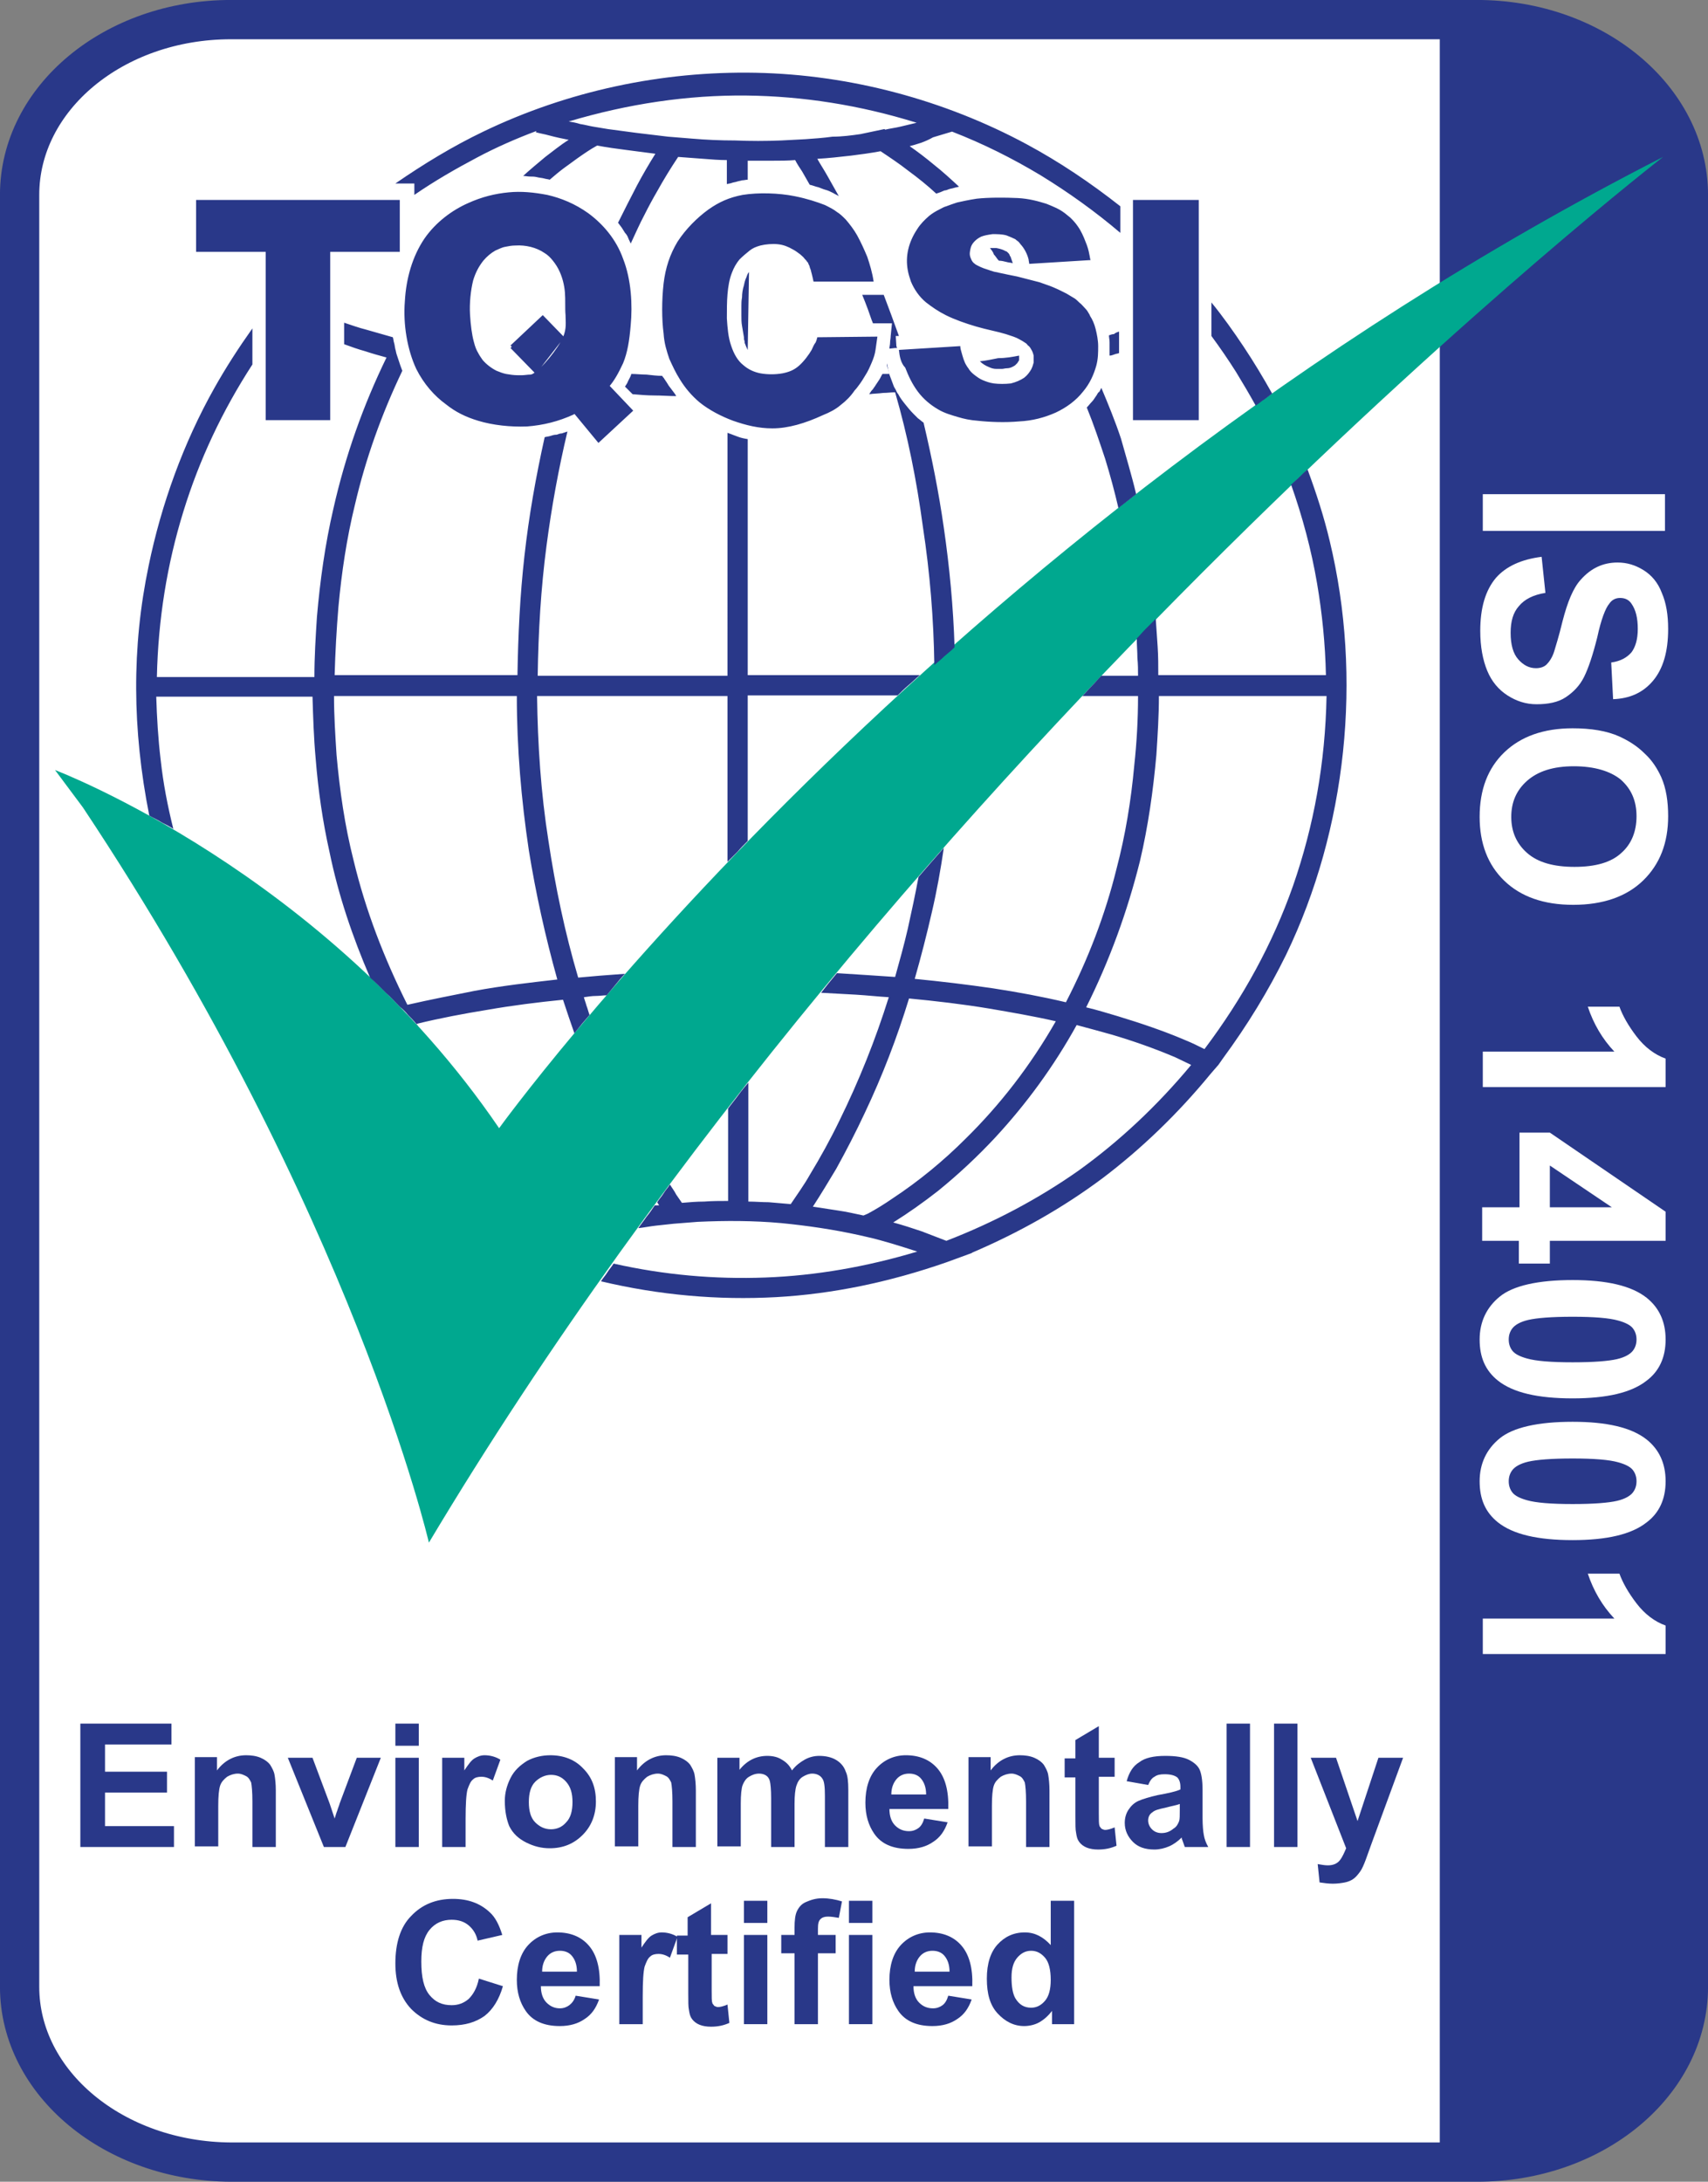 <?xml version="1.0" encoding="UTF-8"?>
<svg xmlns="http://www.w3.org/2000/svg" xmlns:xlink="http://www.w3.org/1999/xlink" version="1.1" id="Layer_1" x="0px" y="0px" viewBox="0 0 270 344.8" style="enable-background:new 0 0 270 344.8;" xml:space="preserve">
<rect x="0" y="0" width="270" height="344.8" fill="#808080" stroke="none"/>
<style type="text/css">
	.st0{fill:#FFFFFF;stroke:#231F20;}
	.st1{fill:#293889;}
	.st2{fill:none;stroke:#293889;stroke-width:6.21;stroke-miterlimit:3.86;}
	.st3{fill:#00A88F;}
	.st4{enable-background:new    ;}
	.st5{fill:#FFFFFF;}
</style>
<path class="st0" d="M34.6,1.8h200.7c18,0,32.7,14.6,32.7,32.7v274.7c0,18-14.6,32.7-32.7,32.7H34.6c-18,0-32.7-14.6-32.7-32.7V34.5  C1.9,16.4,16.5,1.8,34.6,1.8z"></path>
<g>
	<path class="st1" d="M239.9,341.6c0.6-1.2,2.1-1.8,3.8-2c0.3,0,0.6,0,0.9-0.1c0.1,0,0.1,0,0.2,0c0.4,0,0.8-0.1,1.3-0.2   c0.3,0,0.5-0.1,0.8-0.2c0.1,0,0.1,0,0.2,0c0,0,1.1-0.5,0.6-0.2c0.7-0.4,1.4-0.7,2.2-0.8c0.2-0.7,0.8-1.4,1.9-1.9   c2.1-1,4.4-1.8,6.6-2.5c0.4-0.5,0.9-1,1.6-1.4c-0.7,0.4,0-0.1,0.2-0.2c0,0,0,0,0.1-0.1c0.3-0.3,0.5-0.7,0.8-1   c0.1-0.1,0.2-0.3,0.3-0.4c0,0,0.1-0.1,0.1-0.2c0.2-0.4,0.4-0.8,0.5-1.1c0.4-0.9,1.2-1.6,2.3-2c0.2-0.8,0.8-1.5,1.7-1.9V18.8   c-0.7-0.4-1.2-0.9-1.5-1.6c-0.2-0.6-0.5-1.2-0.9-1.8c-0.1-0.1-0.2-0.1-0.2-0.2c-0.4-0.3-0.6-0.6-0.8-0.9c-0.7-0.3-1.2-0.8-1.5-1.4   c-4-2.4-7.6-5.2-11.9-7.3c-4.4-2.1-9-3.2-13.9-4c-0.3,0.1-0.6,0.1-1,0.1c-0.9,0-1.7-0.2-2.3-0.5c-0.9-0.1-1.9-0.1-2.8-0.1   c-0.4,0.1-0.9,0.2-1.5,0.2h-0.1v340.3L239.9,341.6L239.9,341.6z"></path>
	<path class="st2" d="M233.5,3.1c18.4,0,33.4,12.4,33.4,27.7V314c0,15.3-14.9,27.7-33.4,27.7h-197C18,341.6,3.1,329.2,3.1,314V30.8   C3.1,15.5,18,3.1,36.5,3.1H233.5L233.5,3.1z"></path>
	<path class="st3" d="M8.7,121.7c0,0,42.6,16.1,70.2,56.6c0,0,68-94.3,184-153.5c0,0-119.5,92.5-195.1,219c0,0-12-52-54.7-116.2   L8.7,121.7"></path>
	<path class="st1" d="M179.1,31.6h10.4v34.8h-10.4V31.6L179.1,31.6z M129.2,53.3l9.5-0.1c-0.1,0.7-0.2,1.4-0.3,2.1   c-0.1,0.7-0.3,1.3-0.6,2s-0.6,1.4-1,2c-0.3,0.5-0.6,1-0.9,1.4c-0.3,0.4-0.5,0.7-0.8,1c-0.6,0.9-1.4,1.7-2.2,2.3   c-0.8,0.7-1.8,1.2-2.8,1.6c-2.8,1.3-5.5,2.1-8,2.1c-2.2,0-4.2-0.5-6.2-1.2c-1.9-0.7-3.8-1.7-5.3-2.9c-1.3-1.1-2.3-2.3-3.1-3.6   c-0.7-1.1-1.2-2.2-1.7-3.3c-0.4-1.2-0.8-2.4-0.9-4c-0.3-2.2-0.3-5.3,0-7.9c0.3-2.5,1-4.6,2.2-6.6c1.3-2,3.1-3.8,4.9-5.1   c1.7-1.2,3.3-1.9,5.4-2.3c2.5-0.4,5.7-0.3,8.2,0.2c2,0.4,3.5,0.9,4.8,1.4c0.8,0.4,1.4,0.7,1.9,1.1c0.5,0.3,0.9,0.7,1.4,1.2   c0.6,0.7,1.3,1.6,1.8,2.5c0.6,1.1,1.1,2.2,1.6,3.4c0.4,1.2,0.8,2.5,1,3.9h-9.5c-0.1-0.5-0.2-0.9-0.3-1.3c-0.1-0.3-0.1-0.5-0.2-0.7   c-0.1-0.2-0.1-0.4-0.2-0.6c-0.1-0.1-0.1-0.3-0.2-0.4c0-0.1-0.1-0.1-0.1-0.1c-0.1-0.2-0.2-0.3-0.4-0.5c-0.2-0.3-0.5-0.5-0.7-0.7   c-0.4-0.3-0.8-0.6-1.2-0.8c-0.7-0.4-1.4-0.7-2.3-0.8s-2,0-2.8,0.2c-0.7,0.2-1.2,0.4-1.7,0.8c-0.5,0.4-1.1,0.9-1.6,1.4   c-0.5,0.6-0.9,1.3-1.2,2.1c-0.4,1-0.6,2.2-0.7,3.4s-0.1,2.5-0.1,3.8c0.1,1.5,0.2,3,0.7,4.4c0.4,1.2,1,2.3,1.9,3   c0.8,0.7,1.7,1.1,2.7,1.3c1.1,0.2,2.4,0.2,3.5,0c1-0.2,1.8-0.5,2.6-1.2c0.8-0.7,1.6-1.8,2-2.5c0.2-0.4,0.3-0.7,0.5-1   C129,54.1,129.1,53.7,129.2,53.3 M31,31.6h32.2v8.2h-11v26.6H42V39.8H31V31.6 M89.2,53.3l-4.5,5.8l-4-4.1l0.2-0.2l-0.2-0.2l5.1-4.8   L89.2,53.3 M90.8,65.4l5.5-4.5l3.8,4L94.6,70L90.8,65.4 M141.5,62c-0.6,0-1.3,0.1-1.9,0.1c-0.7,0.1-1.5,0.1-2.2,0.2   c0.1-0.1,0.1-0.2,0.2-0.3c0.1-0.2,0.3-0.4,0.4-0.5c0.1-0.2,0.3-0.4,0.4-0.6c0.2-0.3,0.4-0.6,0.6-0.9c0.2-0.3,0.3-0.6,0.5-0.9   c0.2,0,0.3,0,0.5,0s0.4,0,0.6,0c-0.1-0.2-0.1-0.5-0.2-0.7c-0.1-0.3-0.2-0.5-0.2-0.8v-0.1v-0.1c0,0.1,0.1,0.3,0.1,0.5   c0,0.1,0.1,0.3,0.1,0.5c0,0.1,0.1,0.3,0.1,0.4c0,0.1,0.1,0.3,0.1,0.4c0.1,0.3,0.2,0.5,0.3,0.8s0.2,0.5,0.3,0.8s0.2,0.5,0.4,0.8   c0.1,0.2,0.2,0.5,0.4,0.7c0.3,0.6,0.7,1.1,1.1,1.6c0.4,0.5,0.8,1,1.3,1.5c0.2,0.2,0.5,0.5,0.7,0.7c0.3,0.2,0.6,0.5,0.9,0.7   c1.3,5.5,2.4,11,3.2,16.6c0.9,6.2,1.5,12.5,1.7,18.9c-0.5,0.5-1,0.9-1.6,1.4c-0.5,0.5-1,0.9-1.6,1.4c-0.1-7.3-0.7-14.6-1.8-21.8   C144.9,75.9,143.5,68.9,141.5,62 M191.5,49.8v-2c1.8,2.2,3.5,4.6,5.1,7s3.1,4.9,4.5,7.4c-0.4,0.3-0.8,0.6-1.2,0.9   c-0.5,0.3-0.9,0.7-1.4,1c-1-1.8-2-3.5-3.1-5.3c-1.2-1.9-2.5-3.8-3.9-5.7L191.5,49.8 M61.1,56.5c-1.1-0.3-2.2-0.6-3.4-1   c-1.1-0.3-2.2-0.7-3.3-1.1V51c1.2,0.4,2.3,0.8,3.5,1.1c1.4,0.4,2.8,0.8,4.2,1.2c0.1,0.3,0.1,0.6,0.2,0.9c0.1,0.3,0.1,0.6,0.2,1   c0.1,0.3,0.1,0.5,0.2,0.8c0.1,0.3,0.2,0.6,0.3,0.9c0.1,0.3,0.2,0.6,0.3,0.9s0.2,0.5,0.3,0.8c-3.3,6.9-5.8,13.9-7.5,21.2   c-1.3,5.3-2.1,10.7-2.6,16.1c-0.3,3.6-0.5,7.2-0.6,10.8h28.9c0.1-6.3,0.4-12.6,1.1-18.8c0.7-6.3,1.8-12.5,3.2-18.8   c0.3-0.1,0.6-0.1,0.9-0.2s0.6-0.2,1-0.2c0.3-0.1,0.5-0.2,0.8-0.2c0.3-0.1,0.6-0.2,0.9-0.3c-1.4,5.9-2.5,11.9-3.3,18   c-0.9,6.8-1.3,13.7-1.4,20.6h30V68.4c0.5,0.2,1.1,0.4,1.6,0.6s1,0.3,1.6,0.4v37.3h27.2c-0.6,0.5-1.2,1.1-1.8,1.6s-1.2,1.1-1.7,1.6   h-23.7v23c-0.5,0.5-1.1,1.1-1.6,1.7c-0.5,0.5-1.1,1.1-1.6,1.6V110H84.9c0.1,7.7,0.6,15.3,1.8,22.9c1.1,7.3,2.6,14.5,4.7,21.6   c1.1-0.1,2.3-0.2,3.4-0.3c1.4-0.1,2.7-0.2,4-0.3c-0.5,0.5-1,1.1-1.4,1.6c-0.5,0.6-1,1.2-1.5,1.8c-0.6,0-1.1,0.1-1.7,0.1   s-1.2,0.1-1.9,0.2c0.1,0.4,0.3,0.9,0.4,1.3c0.2,0.5,0.3,1,0.5,1.5c-0.4,0.5-0.8,0.9-1.2,1.4c-0.4,0.5-0.8,1-1.2,1.5   c-0.3-0.9-0.6-1.7-0.9-2.6c-0.3-0.9-0.6-1.8-0.9-2.7c-4,0.4-8,0.9-12,1.6c-3.7,0.6-7.4,1.3-11.1,2.2c0,0.1,0.1,0.1,0.1,0.2   c0,0.1,0.1,0.1,0.1,0.2c-0.1-0.1-0.1-0.1-0.1-0.2c-0.1-0.1-0.1-0.1-0.2-0.2c-0.4-0.5-0.8-0.9-1.3-1.4c-0.4-0.5-0.8-0.9-1.3-1.3   c-0.7-0.7-1.4-1.5-2.2-2.2c-0.8-0.8-1.6-1.6-2.5-2.4c-2.8-6.5-5-13-6.4-19.8c-1.1-4.9-1.8-9.8-2.2-14.8c-0.3-3.3-0.4-6.5-0.5-9.8   H24.7c0.1,3.3,0.3,6.7,0.7,10c0.4,3.7,1.1,7.3,2,10.9c-0.6-0.4-1.2-0.7-1.8-1c-0.6-0.4-1.3-0.7-2-1.1c-2.7-13.6-2.8-26.6-0.1-39.5   c2-9.7,5.5-19.4,10.4-28.1c1.8-3.2,3.8-6.3,6-9.4v5.7C35.1,65,31.5,72.7,29,80.8c-2.6,8.4-4,17.1-4.2,26.2h24.9   c0-3.2,0.2-6.4,0.4-9.5c0.5-5.8,1.3-11.5,2.6-17.1C54.6,72,57.4,64.1,61.1,56.5 M143.8,23.1c1.3,0.9,2.6,1.9,3.8,2.9   c1.4,1.1,2.7,2.3,4,3.5c-0.3,0.1-0.5,0.1-0.8,0.2s-0.5,0.1-0.8,0.2c-0.2,0.1-0.5,0.2-0.7,0.2c-0.2,0.1-0.5,0.2-0.7,0.3   c-0.1,0-0.2,0.1-0.3,0.1s-0.2,0.1-0.3,0.1c-1.4-1.3-2.9-2.5-4.4-3.6c-1.4-1.1-2.9-2.1-4.4-3.1c-1.6,0.3-3.1,0.5-4.7,0.7   c-1.8,0.2-3.5,0.4-5.3,0.5c0.5,0.9,1.1,1.8,1.6,2.7c0.6,1.1,1.2,2.1,1.8,3.2c-0.3-0.2-0.6-0.3-0.9-0.5c-0.4-0.2-0.8-0.4-1.2-0.5   s-0.8-0.3-1.1-0.4c-0.5-0.1-0.9-0.3-1.4-0.4c-0.4-0.7-0.8-1.4-1.2-2.1c-0.4-0.6-0.8-1.2-1.1-1.8c-1.2,0.1-2.4,0.1-3.6,0.1   c-1.3,0-2.6,0-3.9,0v3c-0.3,0-0.6,0.1-0.9,0.1c-0.3,0.1-0.5,0.1-0.8,0.2s-0.5,0.1-0.8,0.2c-0.2,0.1-0.5,0.1-0.8,0.2v-3.8   c-1.2,0-2.5-0.1-3.7-0.2c-1.3-0.1-2.7-0.2-4-0.3c-1.2,1.8-2.3,3.6-3.3,5.4c-0.7,1.2-1.4,2.5-2,3.7c-0.8,1.5-1.5,3.1-2.2,4.6   c-0.1-0.3-0.3-0.6-0.4-0.9S99,37,98.8,36.8c-0.2-0.3-0.3-0.5-0.5-0.8s-0.4-0.5-0.6-0.8c1-2,2-4,3-5.9c0.9-1.7,1.9-3.4,2.9-5   c-1.5-0.2-3.1-0.4-4.6-0.6s-3.1-0.4-4.6-0.7c-1.1,0.6-2.1,1.3-3.1,2c-0.7,0.5-1.5,1.1-2.2,1.6c-0.8,0.6-1.5,1.2-2.2,1.8   c-0.3-0.1-0.6-0.1-0.9-0.2c-0.4-0.1-0.7-0.1-1.1-0.2s-0.7-0.1-1.1-0.1s-0.8-0.1-1.1-0.1c1.1-1,2.3-2,3.5-3c1.2-0.9,2.4-1.9,3.7-2.7   c-1-0.2-2-0.4-3.1-0.7c-0.7-0.2-1.4-0.3-2.1-0.5l0.1-0.2c-3.2,1.2-6.4,2.6-9.4,4.2c-3.4,1.8-6.7,3.7-9.9,5.9V29h-3   c4.5-3.1,9.1-5.9,13.9-8.2c13.3-6.4,28.2-9.6,43.1-9.3s29.8,4.3,42.8,11.3c5.2,2.8,10.1,6.1,14.8,9.8v4.2c-4-3.4-8.2-6.4-12.6-9.1   c-4.5-2.7-9.1-5-14-6.9c-1,0.3-2,0.6-3,0.9C146.1,22.5,144.9,22.8,143.8,23.1 M136,21.2l3.8-0.8l0,0c0,0,0.1,0,0.1,0.1   c0.8-0.2,1.7-0.3,2.5-0.5s1.7-0.4,2.5-0.6c-9-2.8-18-4.2-26.9-4.3c-9.3-0.1-18.7,1.3-28.1,4.1c0.6,0.1,1.2,0.2,1.8,0.4   c0.7,0.1,1.4,0.3,2,0.4l2.4,0.4c1.5,0.2,3,0.4,4.5,0.6c1.7,0.2,3.3,0.4,5,0.6l3.7,0.3c2.3,0.2,4.6,0.3,6.9,0.3   c2.4,0.1,4.9,0.1,7.3,0l3.8-0.2c1.4-0.1,2.9-0.2,4.3-0.4C133.1,21.6,134.6,21.4,136,21.2 M141.8,55h-0.3l-0.9,0.1   c0-0.3,0.1-0.6,0.1-0.9c0-0.4,0.1-0.7,0.1-1.1l0.2-2h-3c-0.3-0.7-0.5-1.4-0.8-2.2s-0.6-1.6-0.9-2.3h3.4c0.4,1.1,0.8,2.1,1.2,3.2   c0.4,1.1,0.8,2.2,1.2,3.3h-0.5l0.1,1.6L141.8,55 M118.2,55.3c-0.1-0.1-0.1-0.3-0.2-0.4c-0.1-0.2-0.1-0.3-0.2-0.5s-0.1-0.3-0.1-0.5   c-0.1-0.2-0.1-0.4-0.1-0.6c-0.1-0.6-0.2-1.2-0.3-1.8c-0.1-0.5-0.1-1.1-0.1-1.6c0-0.4,0-0.8,0-1.1c0-0.1,0-0.3,0-0.5   c0-0.3,0-0.8,0.1-1.3c0-0.6,0.1-1.3,0.3-1.9c0.1-0.5,0.2-0.9,0.4-1.3c0.1-0.3,0.2-0.6,0.4-0.8L118.2,55.3 M179.6,78.1   c-0.5,0.4-0.9,0.7-1.4,1.1s-0.9,0.7-1.4,1.1c-0.6-2.6-1.3-5.2-2.1-7.8c-0.9-2.7-1.8-5.4-2.9-8.1c0.3-0.3,0.5-0.6,0.8-0.9   c0.3-0.3,0.5-0.7,0.8-1.1c0.1-0.2,0.2-0.4,0.4-0.5c0.1-0.2,0.2-0.4,0.3-0.6c1.1,2.6,2.2,5.3,3.1,8C178,72.2,178.9,75.1,179.6,78.1    M156.5,39.2h0.1h0.1h0.1h0.1c0.2,0,0.4,0,0.6,0c0.5,0.1,0.9,0.2,1.3,0.4c0.1,0.1,0.3,0.1,0.4,0.2c0.1,0.1,0.2,0.2,0.3,0.3   c0,0.1,0.1,0.1,0.1,0.2c0,0.1,0.1,0.2,0.1,0.2c0.1,0.1,0.1,0.3,0.2,0.5c0,0.1,0.1,0.2,0.1,0.3s0.1,0.2,0.1,0.3   c-0.3-0.1-0.7-0.1-1-0.2c-0.4-0.1-0.8-0.2-1.2-0.2c-0.3-0.3-0.5-0.7-0.8-1C157,39.8,156.7,39.5,156.5,39.2 M171.7,159.2   c1.7,0.4,3.3,0.9,5,1.4c3.6,1.1,7.2,2.3,10.7,3.8c1,0.4,2,0.9,3,1.4c6.1-8.1,10.8-16.7,14-25.8c3.3-9.5,5.1-19.4,5.3-30h-26.5   c0,3.1-0.2,6.2-0.4,9.3c-0.5,5.6-1.3,11.3-2.6,16.8C178.2,144.1,175.4,151.8,171.7,159.2 M188.3,168.3c-0.8-0.4-1.7-0.8-2.5-1.2   c-3.3-1.4-6.7-2.6-10.1-3.6c-1.8-0.5-3.6-1-5.5-1.5c-3.6,6.5-7.9,12.4-12.9,17.8c-2.8,3-5.8,5.8-9,8.4c-2.3,1.8-4.7,3.5-7.1,5   c1.5,0.4,3,0.9,4.5,1.4c1.3,0.5,2.6,1,3.9,1.5c7.5-2.9,14.5-6.6,20.9-11.1C176.9,180.4,182.9,174.8,188.3,168.3 M166.9,161.4   c-3.5-0.8-7-1.4-10.5-2c-4.2-0.7-8.5-1.2-12.7-1.6c-1.9,6.2-4.2,12.2-7,18.1c-1.4,3-2.9,5.9-4.5,8.8c-1.2,2-2.4,4-3.7,6   c1.3,0.2,2.6,0.4,3.9,0.6c1.4,0.2,2.7,0.5,4.1,0.8l0.7-0.3c1.3-0.7,2.6-1.5,3.9-2.4c4.1-2.7,8-5.9,11.5-9.4   C158.1,174.6,162.9,168.4,166.9,161.4 M144.6,154.7c4.1,0.4,8.3,0.9,12.4,1.5c3.9,0.6,7.7,1.3,11.5,2.2c3.5-6.8,6.2-13.8,8-21.1   c1.4-5.3,2.3-10.8,2.8-16.3c0.4-3.7,0.6-7.3,0.6-11h-8.8c0.5-0.5,1-1.1,1.5-1.6s1-1.1,1.5-1.6h5.8c0-0.9,0-1.8-0.1-2.8   c0-1-0.1-2-0.1-3.1c0.5-0.5,0.9-1,1.4-1.5s1.1-1.1,1.6-1.6c0.1,1.5,0.2,2.9,0.3,4.4s0.1,3,0.1,4.5h26.5c-0.1-4.9-0.6-9.8-1.4-14.5   c-0.9-5.3-2.3-10.5-4.1-15.6c0.4-0.4,0.9-0.8,1.3-1.2c0.4-0.4,0.8-0.8,1.3-1.2c1.4,3.8,2.6,7.5,3.5,11.3   c5.2,21.6,2.7,45.5-6.9,65.4c-2.8,5.7-6.1,11.1-10,16.4l-0.7,1l-0.7,0.8l-0.6,0.7c-5.1,6.2-10.8,11.7-17,16.4   c-6.3,4.7-13.2,8.6-20.7,11.8h0.1l-4.1,1.5c-8.9,3.1-17.9,5-26.9,5.5c-9.2,0.5-18.4-0.3-27.7-2.5c0.3-0.5,0.7-0.9,1-1.4   s0.7-0.9,1-1.4c8,1.8,16,2.5,24,2.2s16-1.7,24-4.1c-1.2-0.4-2.5-0.8-3.8-1.2c-1.4-0.4-2.7-0.8-4.1-1.1l-1.3-0.3   c-4.1-0.9-8.2-1.5-12.3-1.9c-4.4-0.4-8.8-0.4-13.2-0.2l-3.8,0.3c-0.9,0.1-1.8,0.2-2.8,0.3c-0.9,0.1-1.9,0.3-2.8,0.4   c0.4-0.6,0.9-1.2,1.3-1.8c0.5-0.6,0.9-1.2,1.3-1.8c0.1,0,0.3,0,0.4,0s0.2,0,0.3,0c-0.1-0.1-0.1-0.2-0.2-0.3c0-0.1-0.1-0.1-0.1-0.2   c0.3-0.5,0.7-0.9,1-1.4s0.7-0.9,1-1.4c0.3,0.5,0.7,1,1,1.6c0.3,0.4,0.6,0.9,0.9,1.3c1.2-0.1,2.3-0.2,3.5-0.2   c1.3-0.1,2.5-0.1,3.8-0.1v-14.6c0.5-0.7,1.1-1.4,1.6-2.1c0.5-0.7,1.1-1.4,1.6-2v18.8c1.1,0,2.1,0.1,3.2,0.1   c1.2,0.1,2.3,0.2,3.5,0.3c1-1.5,2.1-3,3-4.6c1.7-2.8,3.3-5.7,4.7-8.6c3.1-6.3,5.7-12.8,7.8-19.5c-1.7-0.1-3.5-0.3-5.2-0.4   c-1.8-0.1-3.7-0.2-5.5-0.3c0.4-0.5,0.7-0.9,1.1-1.4c0.5-0.6,1-1.2,1.4-1.7c1.6,0.1,3.1,0.2,4.7,0.3c1.5,0.1,3,0.2,4.5,0.3   c0.7-2.5,1.4-5,2-7.6c0.6-2.7,1.2-5.5,1.7-8.2c0.6-0.7,1.2-1.4,1.9-2.2s1.4-1.6,2.1-2.4c-0.5,3.4-1.1,6.8-1.9,10.2   C146.5,147.7,145.6,151.2,144.6,154.7 M64.4,158.8c3.5-0.8,7.1-1.5,10.6-2.2c4.3-0.8,8.7-1.3,13.1-1.8c-1.9-6.8-3.4-13.6-4.5-20.4   c-1.2-8-1.9-16.2-1.9-24.4H52.8c0,3.1,0.2,6.2,0.4,9.3c0.5,5.6,1.3,11.2,2.7,16.7C57.8,143.9,60.7,151.4,64.4,158.8 M176.9,52.4   v3.4c-0.2,0.1-0.5,0.1-0.7,0.2c-0.3,0.1-0.5,0.2-0.8,0.2c0-0.2,0-0.3,0-0.5s0-0.4,0-0.5c0-0.4,0-0.8,0-1.1c0-0.4-0.1-0.8-0.1-1.1   c0.3-0.1,0.5-0.2,0.8-0.2C176.3,52.6,176.6,52.5,176.9,52.4 M161.1,56.2L161.1,56.2v0.2v0.1v0.1c0,0.1,0,0.2,0,0.2   c0,0.1,0,0.2-0.1,0.3s-0.1,0.2-0.2,0.3c-0.1,0.1-0.1,0.1-0.2,0.2l-0.1,0.1c-0.1,0.1-0.3,0.2-0.5,0.3s-0.5,0.2-0.8,0.2   s-0.6,0.1-0.8,0.1c-0.1,0-0.2,0-0.3,0c-0.2,0-0.4,0-0.6,0c-0.4,0-0.8-0.1-1.2-0.3c-0.5-0.2-1-0.5-1.4-0.9c1-0.1,1.9-0.3,2.9-0.5   C159,56.6,160.1,56.4,161.1,56.2 M104.7,59.4c0,0.1,0.1,0.2,0.2,0.3s0.1,0.2,0.2,0.3s0.1,0.2,0.2,0.3s0.1,0.2,0.2,0.3   c0.2,0.4,0.5,0.7,0.7,1s0.5,0.6,0.7,1c-1.2,0-2.3-0.1-3.5-0.1c-1.1,0-2.2-0.1-3.4-0.2l-1.2-1.2c0.2-0.3,0.4-0.6,0.5-0.9   c0.2-0.4,0.4-0.7,0.5-1.1c0.8,0,1.6,0.1,2.4,0.1C103.1,59.3,103.9,59.4,104.7,59.4 M84.5,58.9c1.1-0.7,3.6-3.6,4.5-5.6   c0.6-1.4,0.4-2.4,0.4-3.5c-0.1-1.1,0-2.4-0.1-3.6c-0.1-1.2-0.4-2.3-0.8-3.2c-0.3-0.7-0.7-1.3-1.1-1.8s-0.8-0.9-1.3-1.2   c-1.3-0.9-3-1.3-4.6-1.2c-0.6,0-1.1,0.1-1.6,0.2c-0.6,0.1-1.1,0.4-1.6,0.6c-0.7,0.4-1.3,0.9-1.9,1.6c-0.7,0.9-1.2,1.8-1.6,3.1   c-0.4,1.6-0.6,3.6-0.5,5.4c0.1,1.7,0.3,3.2,0.6,4.3c0.2,0.8,0.4,1.3,0.7,1.8c0.2,0.4,0.5,0.8,0.7,1.1c0.6,0.7,1.4,1.3,2.2,1.7   c0.5,0.2,1,0.4,1.5,0.5c0.6,0.1,1.2,0.2,1.9,0.2c0.2,0,0.4,0,0.6,0c0.4,0,0.9-0.1,1.3-0.1C83.9,59.2,84.1,59.2,84.5,58.9    M96.2,61.2L96.2,61.2l-5.5,4.3c-2.4,1.1-4.8,1.7-7.4,1.9c-2.6,0.1-5.4-0.2-7.7-0.9c-2-0.6-3.6-1.4-5.1-2.6   c-1.8-1.3-3.5-3.2-4.7-5.6c-1.4-3-2.1-7-1.8-10.7c0.2-3.6,1.2-7.1,3.1-9.9c1.8-2.6,4.4-4.5,6.9-5.6c2.2-1,4.3-1.5,6.4-1.7   c2-0.2,4,0,6.1,0.4c2.2,0.5,4.4,1.4,6.5,2.9c2.3,1.7,4.4,4.1,5.5,7.2c1.3,3.3,1.5,7.3,1.2,10.5c-0.2,2.4-0.5,4.3-1.2,6   C97.8,58.9,97.1,60.2,96.2,61.2 M142.1,55.3l9.7-0.6c0,0.3,0.1,0.7,0.2,1c0.2,0.7,0.4,1.5,0.8,2.1c0.1,0.2,0.3,0.4,0.4,0.6   c0.2,0.3,0.5,0.6,0.9,0.9c0.4,0.3,0.8,0.6,1.3,0.8s1,0.4,1.7,0.5c0.8,0.1,1.8,0.1,2.7,0c0.8-0.2,1.5-0.5,2.1-0.9   c0.5-0.4,0.8-0.8,1.1-1.3c0.2-0.4,0.3-0.7,0.4-1.1c0-0.4,0-0.8,0-1.1c-0.1-0.4-0.2-0.7-0.4-1c-0.1-0.2-0.3-0.5-0.5-0.6   c-0.1-0.1-0.2-0.3-0.4-0.4c-0.3-0.2-0.6-0.4-1-0.6c-0.5-0.3-1.2-0.5-2.1-0.8c-1.3-0.4-3-0.7-4.7-1.2s-3.4-1.1-4.8-1.8   c-1.2-0.6-2.2-1.3-3.1-2c-1.1-0.9-1.9-2.1-2.4-3.3c-0.2-0.6-0.4-1.2-0.5-1.8c-0.4-2.2,0.1-4.4,1.5-6.5c0.5-0.8,1.2-1.5,1.9-2.1   c0.5-0.4,1-0.7,1.6-1c0.4-0.2,0.7-0.4,1.1-0.5c0.5-0.2,1.1-0.4,1.7-0.6c0.9-0.2,1.8-0.4,3.1-0.6c1.8-0.2,4.4-0.2,6.5-0.1   c1.8,0.1,3.2,0.5,4.5,0.9c1,0.4,2,0.8,2.8,1.4c0.3,0.2,0.6,0.5,1,0.8c0.4,0.4,0.8,0.8,1.2,1.4c0.5,0.7,0.9,1.6,1.2,2.4   c0.3,0.7,0.5,1.4,0.6,2c0.1,0.4,0.1,0.7,0.2,0.9l-9.7,0.6c0-0.2-0.1-0.5-0.1-0.7c-0.2-0.8-0.6-1.6-1.1-2.2   c-0.2-0.2-0.3-0.4-0.5-0.6c-0.1-0.1-0.3-0.2-0.5-0.4c-0.4-0.2-0.9-0.4-1.4-0.6c-0.7-0.2-1.5-0.2-2.2-0.2c-0.7,0.1-1.3,0.2-1.8,0.4   c-0.4,0.2-0.7,0.4-1,0.7s-0.5,0.6-0.6,0.9s-0.2,0.8-0.2,1.1s0.1,0.6,0.2,0.8c0.1,0.3,0.3,0.6,0.6,0.8c0.1,0.1,0.3,0.2,0.5,0.3   s0.6,0.3,0.9,0.4c0.3,0.1,0.6,0.2,0.9,0.3c0.2,0.1,0.4,0.1,0.6,0.2c0.3,0.1,0.6,0.1,0.9,0.2c0.9,0.2,1.9,0.4,2.9,0.6   c1.1,0.3,2.4,0.6,3.5,0.9c0.8,0.3,1.5,0.5,2.2,0.8c0.5,0.2,1.1,0.5,1.5,0.7c0.2,0.1,0.4,0.2,0.6,0.3c0.3,0.2,0.7,0.4,1,0.6   c0.4,0.2,0.7,0.5,1,0.8c0.4,0.3,0.7,0.7,1,1c0.2,0.2,0.4,0.5,0.5,0.7s0.2,0.3,0.2,0.4c0.4,0.6,0.7,1.3,0.9,2.1s0.4,1.8,0.4,2.7   c0,1,0,2-0.3,3.1c-0.4,1.4-1,2.8-2.1,4.1c-1.1,1.4-2.6,2.5-4.3,3.3c-1.8,0.8-3.7,1.3-5.8,1.4c-2.2,0.2-4.7,0.1-6.5-0.1   c-1.3-0.1-2.2-0.3-3.2-0.6c-1-0.3-2.1-0.6-3.1-1.2c-1.2-0.7-2.3-1.6-3.2-2.8s-1.5-2.5-2-3.8C142.4,57.4,142.2,56.3,142.1,55.3"></path>
	<g class="st4">
		<path class="st5" d="M234.4,78.1h28.8v5.8h-28.8V78.1z"></path>
		<path class="st5" d="M243.7,88l0.6,5.7c-1.9,0.3-3.3,1-4.2,2.1c-0.9,1-1.3,2.4-1.3,4.2c0,1.9,0.4,3.3,1.2,4.2s1.7,1.4,2.8,1.4    c0.7,0,1.3-0.2,1.7-0.6s0.9-1.1,1.2-2.1c0.2-0.7,0.7-2.2,1.3-4.7c0.8-3.1,1.7-5.3,2.9-6.6c1.6-1.8,3.5-2.7,5.8-2.7    c1.5,0,2.8,0.4,4.1,1.2c1.3,0.8,2.3,2,2.9,3.6c0.7,1.6,1,3.5,1,5.7c0,3.6-0.8,6.3-2.4,8.2s-3.7,2.8-6.3,2.9l-0.3-5.8    c1.5-0.2,2.5-0.8,3.2-1.6c0.6-0.8,1-2,1-3.7c0-1.7-0.3-3-1-4c-0.4-0.6-1-0.9-1.8-0.9c-0.7,0-1.3,0.3-1.7,0.9    c-0.6,0.7-1.3,2.5-1.9,5.3c-0.7,2.8-1.4,4.9-2.1,6.3c-0.7,1.4-1.7,2.4-2.9,3.2s-2.8,1.1-4.6,1.1c-1.7,0-3.2-0.5-4.6-1.4    c-1.4-0.9-2.5-2.2-3.2-3.9c-0.7-1.7-1.1-3.8-1.1-6.3c0-3.6,0.8-6.4,2.5-8.4C238.1,89.5,240.5,88.4,243.7,88z"></path>
		<path class="st5" d="M248.6,115.1c2.9,0,5.4,0.4,7.4,1.3c1.5,0.7,2.8,1.5,4,2.7c1.2,1.1,2,2.4,2.6,3.7c0.8,1.8,1.1,3.9,1.1,6.2    c0,4.2-1.3,7.6-4,10.2c-2.6,2.5-6.3,3.8-11,3.8c-4.7,0-8.3-1.3-10.9-3.8c-2.6-2.5-3.9-5.9-3.9-10.1c0-4.3,1.3-7.7,3.9-10.2    C240.4,116.4,244,115.1,248.6,115.1z M248.8,121.1c-3.3,0-5.7,0.8-7.4,2.3c-1.7,1.5-2.5,3.4-2.5,5.7c0,2.3,0.8,4.2,2.5,5.7    c1.7,1.5,4.2,2.2,7.5,2.2c3.3,0,5.8-0.7,7.4-2.2c1.6-1.4,2.4-3.4,2.4-5.8c0-2.4-0.8-4.3-2.5-5.8    C254.6,121.9,252.1,121.1,248.8,121.1z"></path>
		<path class="st5" d="M234.4,171.7v-5.5h20.8c-1.9-2-3.3-4.4-4.2-7.1h5c0.5,1.4,1.4,3,2.7,4.7c1.3,1.7,2.9,2.9,4.6,3.5v4.5H234.4z"></path>
		<path class="st5" d="M234.4,190.8h5.8V179h4.8l18.3,12.5v4.6H245v3.6h-4.9v-3.6h-5.8V190.8z M245,190.8h9.8l-9.8-6.6V190.8z"></path>
		<path class="st5" d="M263.3,211.7c0,2.8-1,5-3,6.5c-2.4,1.9-6.3,2.8-11.7,2.8c-5.5,0-9.4-0.9-11.8-2.8c-2-1.6-2.9-3.7-2.9-6.5    c0-2.8,1.1-5.1,3.2-6.8s6-2.6,11.5-2.6c5.4,0,9.3,0.9,11.7,2.8C262.3,206.7,263.3,208.9,263.3,211.7z M258.7,211.7    c0-0.7-0.2-1.3-0.6-1.8s-1.2-0.9-2.3-1.2c-1.4-0.4-3.8-0.6-7.2-0.6s-5.7,0.2-7,0.5s-2.1,0.8-2.5,1.3c-0.4,0.5-0.6,1.1-0.6,1.8    s0.2,1.3,0.6,1.8c0.4,0.5,1.2,0.9,2.3,1.2c1.4,0.4,3.8,0.6,7.2,0.6s5.7-0.2,7-0.5s2.1-0.8,2.5-1.3S258.7,212.4,258.7,211.7z"></path>
		<path class="st5" d="M263.3,234.1c0,2.8-1,5-3,6.5c-2.4,1.9-6.3,2.8-11.7,2.8c-5.5,0-9.4-0.9-11.8-2.8c-2-1.6-2.9-3.7-2.9-6.5    c0-2.8,1.1-5.1,3.2-6.8s6-2.6,11.5-2.6c5.4,0,9.3,0.9,11.7,2.8C262.3,229.1,263.3,231.3,263.3,234.1z M258.7,234.1    c0-0.7-0.2-1.3-0.6-1.8s-1.2-0.9-2.3-1.2c-1.4-0.4-3.8-0.6-7.2-0.6s-5.7,0.2-7,0.5s-2.1,0.8-2.5,1.3c-0.4,0.5-0.6,1.1-0.6,1.8    s0.2,1.3,0.6,1.8c0.4,0.5,1.2,0.9,2.3,1.2c1.4,0.4,3.8,0.6,7.2,0.6s5.7-0.2,7-0.5s2.1-0.8,2.5-1.3S258.7,234.8,258.7,234.1z"></path>
		<path class="st5" d="M234.4,261.3v-5.5h20.8c-1.9-2-3.3-4.4-4.2-7.1h5c0.5,1.4,1.4,3,2.7,4.7s2.9,2.9,4.6,3.5v4.5H234.4z"></path>
	</g>
	<g class="st4">
		<path class="st1" d="M12.7,291.9v-19.5h14.4v3.3H16.6v4.3h9.8v3.3h-9.8v5.3h10.9v3.3H12.7z"></path>
		<path class="st1" d="M43.6,291.9h-3.7v-7.2c0-1.5-0.1-2.5-0.2-3c-0.2-0.4-0.4-0.8-0.8-1c-0.4-0.2-0.8-0.4-1.3-0.4    c-0.6,0-1.2,0.2-1.7,0.5c-0.5,0.4-0.9,0.8-1.1,1.4c-0.2,0.6-0.3,1.7-0.3,3.2v6.4h-3.7v-14.1h3.5v2.1c1.2-1.6,2.8-2.4,4.6-2.4    c0.8,0,1.6,0.1,2.3,0.4c0.7,0.3,1.2,0.7,1.5,1.1c0.3,0.5,0.6,1,0.7,1.6s0.2,1.4,0.2,2.5V291.9z"></path>
		<path class="st1" d="M51.2,291.9l-5.7-14.1h3.9l2.7,7.2l0.8,2.4c0.2-0.6,0.3-1,0.4-1.2c0.1-0.4,0.3-0.8,0.4-1.2l2.7-7.2h3.8    l-5.6,14.1H51.2z"></path>
		<path class="st1" d="M62.5,275.9v-3.5h3.7v3.5H62.5z M62.5,291.9v-14.1h3.7v14.1H62.5z"></path>
		<path class="st1" d="M73.6,291.9h-3.7v-14.1h3.5v2c0.6-0.9,1.1-1.6,1.6-1.9c0.5-0.3,1-0.5,1.6-0.5c0.8,0,1.7,0.2,2.5,0.7l-1.2,3.3    c-0.6-0.4-1.2-0.6-1.8-0.6c-0.5,0-1,0.1-1.3,0.4c-0.4,0.3-0.6,0.8-0.9,1.6c-0.2,0.8-0.3,2.3-0.3,4.7V291.9z"></path>
		<path class="st1" d="M79.8,284.6c0-1.2,0.3-2.4,0.9-3.6s1.5-2,2.6-2.7c1.1-0.6,2.4-0.9,3.7-0.9c2.1,0,3.9,0.7,5.2,2.1    c1.4,1.4,2,3.1,2,5.2c0,2.1-0.7,3.9-2.1,5.3c-1.4,1.4-3.1,2.1-5.2,2.1c-1.3,0-2.5-0.3-3.7-0.9s-2.1-1.4-2.7-2.6    C80.1,287.6,79.8,286.3,79.8,284.6z M83.6,284.8c0,1.4,0.3,2.5,1,3.2c0.7,0.7,1.5,1.1,2.5,1.1s1.8-0.4,2.4-1.1    c0.7-0.7,1-1.8,1-3.2c0-1.4-0.3-2.4-1-3.2s-1.5-1.1-2.4-1.1s-1.8,0.4-2.5,1.1S83.6,283.4,83.6,284.8z"></path>
		<path class="st1" d="M110,291.9h-3.7v-7.2c0-1.5-0.1-2.5-0.2-3c-0.2-0.4-0.4-0.8-0.8-1c-0.4-0.2-0.8-0.4-1.3-0.4    c-0.6,0-1.2,0.2-1.7,0.5c-0.5,0.4-0.9,0.8-1.1,1.4c-0.2,0.6-0.3,1.7-0.3,3.2v6.4h-3.7v-14.1h3.5v2.1c1.2-1.6,2.8-2.4,4.6-2.4    c0.8,0,1.6,0.1,2.3,0.4c0.7,0.3,1.2,0.7,1.5,1.1c0.3,0.5,0.6,1,0.7,1.6s0.2,1.4,0.2,2.5V291.9z"></path>
		<path class="st1" d="M113.5,277.8h3.4v1.9c1.2-1.5,2.7-2.2,4.4-2.2c0.9,0,1.7,0.2,2.3,0.6c0.7,0.4,1.2,0.9,1.6,1.7    c0.6-0.8,1.3-1.3,2-1.7c0.7-0.4,1.5-0.6,2.3-0.6c1,0,1.9,0.2,2.6,0.6c0.7,0.4,1.3,1,1.6,1.9c0.3,0.6,0.4,1.6,0.4,2.9v9h-3.7v-8.1    c0-1.4-0.1-2.3-0.4-2.7c-0.3-0.5-0.9-0.8-1.6-0.8c-0.5,0-1,0.2-1.5,0.5c-0.5,0.3-0.8,0.8-1,1.4c-0.2,0.6-0.3,1.6-0.3,2.9v6.8h-3.7    v-7.7c0-1.4-0.1-2.3-0.2-2.7c-0.1-0.4-0.3-0.7-0.6-0.9c-0.3-0.2-0.7-0.3-1.1-0.3c-0.6,0-1.1,0.2-1.6,0.5c-0.5,0.3-0.8,0.8-1,1.3    s-0.3,1.6-0.3,2.9v6.8h-3.7V277.8z"></path>
		<path class="st1" d="M146.1,287.4l3.7,0.6c-0.5,1.4-1.2,2.4-2.3,3.1c-1,0.7-2.3,1.1-3.9,1.1c-2.5,0-4.3-0.8-5.4-2.4    c-0.9-1.3-1.4-2.9-1.4-4.9c0-2.3,0.6-4.2,1.8-5.5c1.2-1.3,2.8-2,4.6-2c2.1,0,3.8,0.7,5,2.1s1.8,3.5,1.7,6.4h-9.3    c0,1.1,0.3,2,0.9,2.6s1.3,0.9,2.2,0.9c0.6,0,1.1-0.2,1.5-0.5C145.6,288.6,145.9,288.1,146.1,287.4z M146.4,283.6    c0-1.1-0.3-1.9-0.8-2.5c-0.5-0.6-1.2-0.8-1.9-0.8c-0.8,0-1.5,0.3-2,0.9s-0.8,1.4-0.8,2.4H146.4z"></path>
		<path class="st1" d="M165.9,291.9h-3.7v-7.2c0-1.5-0.1-2.5-0.2-3c-0.2-0.4-0.4-0.8-0.8-1c-0.4-0.2-0.8-0.4-1.3-0.4    c-0.6,0-1.2,0.2-1.7,0.5c-0.5,0.4-0.9,0.8-1.1,1.4c-0.2,0.6-0.3,1.7-0.3,3.2v6.4h-3.7v-14.1h3.5v2.1c1.2-1.6,2.8-2.4,4.6-2.4    c0.8,0,1.6,0.1,2.3,0.4c0.7,0.3,1.2,0.7,1.5,1.1c0.3,0.5,0.6,1,0.7,1.6c0.1,0.6,0.2,1.4,0.2,2.5V291.9z"></path>
		<path class="st1" d="M176.2,277.8v3h-2.5v5.7c0,1.2,0,1.8,0.1,2c0,0.2,0.2,0.3,0.3,0.5c0.2,0.1,0.4,0.2,0.6,0.2    c0.3,0,0.8-0.1,1.5-0.4l0.3,2.9c-0.9,0.4-1.8,0.6-2.9,0.6c-0.7,0-1.3-0.1-1.8-0.3c-0.5-0.2-0.9-0.5-1.2-0.9    c-0.3-0.4-0.4-0.8-0.5-1.5c-0.1-0.4-0.1-1.3-0.1-2.6v-6.1h-1.7v-3h1.7V275l3.7-2.2v5H176.2z"></path>
		<path class="st1" d="M181.5,282.1l-3.4-0.6c0.4-1.4,1-2.4,2-3c0.9-0.7,2.3-1,4.1-1c1.7,0,2.9,0.2,3.7,0.6c0.8,0.4,1.4,0.9,1.7,1.5    c0.3,0.6,0.5,1.7,0.5,3.3l0,4.4c0,1.2,0.1,2.2,0.2,2.7c0.1,0.6,0.3,1.2,0.7,1.9h-3.7c-0.1-0.2-0.2-0.6-0.4-1.1    c-0.1-0.2-0.1-0.4-0.1-0.4c-0.6,0.6-1.3,1.1-2,1.4c-0.7,0.3-1.5,0.5-2.3,0.5c-1.5,0-2.6-0.4-3.4-1.2c-0.8-0.8-1.3-1.8-1.3-3    c0-0.8,0.2-1.5,0.6-2.1c0.4-0.6,0.9-1.1,1.6-1.4s1.7-0.6,3-0.9c1.7-0.3,3-0.6,3.6-0.9v-0.4c0-0.7-0.2-1.2-0.5-1.5    c-0.4-0.3-1-0.5-2-0.5c-0.7,0-1.2,0.1-1.6,0.4C182.1,281,181.8,281.4,181.5,282.1z M186.5,285.1c-0.5,0.2-1.2,0.3-2.3,0.6    c-1,0.2-1.7,0.4-2,0.7c-0.5,0.3-0.7,0.8-0.7,1.3c0,0.5,0.2,1,0.6,1.4c0.4,0.4,0.9,0.6,1.5,0.6c0.7,0,1.3-0.2,1.9-0.7    c0.5-0.3,0.7-0.7,0.9-1.2c0.1-0.3,0.1-0.9,0.1-1.8V285.1z"></path>
		<path class="st1" d="M193.9,291.9v-19.5h3.7v19.5H193.9z"></path>
		<path class="st1" d="M201.4,291.9v-19.5h3.7v19.5H201.4z"></path>
		<path class="st1" d="M207.2,277.8h4l3.4,10l3.3-10h3.9l-5,13.6l-0.9,2.5c-0.3,0.8-0.6,1.5-0.9,1.9c-0.3,0.4-0.6,0.8-1,1.1    c-0.4,0.3-0.9,0.5-1.4,0.6s-1.2,0.2-1.9,0.2c-0.7,0-1.4-0.1-2.1-0.2l-0.3-2.9c0.6,0.1,1.1,0.2,1.6,0.2c0.9,0,1.5-0.3,1.9-0.8    s0.7-1.2,1-1.9L207.2,277.8z"></path>
	</g>
	<g class="st4">
		<path class="st1" d="M75.7,312.7l3.8,1.2c-0.6,2.1-1.6,3.7-2.9,4.7c-1.4,1-3.1,1.5-5.2,1.5c-2.6,0-4.7-0.9-6.4-2.6    c-1.7-1.8-2.5-4.2-2.5-7.2c0-3.2,0.8-5.8,2.5-7.5c1.7-1.8,3.9-2.7,6.6-2.7c2.4,0,4.3,0.7,5.8,2.1c0.9,0.8,1.5,2,2,3.6l-3.9,0.9    c-0.2-1-0.7-1.8-1.4-2.4c-0.7-0.6-1.6-0.9-2.7-0.9c-1.4,0-2.6,0.5-3.5,1.6s-1.3,2.7-1.3,5c0,2.5,0.4,4.2,1.3,5.3s2,1.6,3.5,1.6    c1,0,1.9-0.3,2.7-1C74.8,315.2,75.4,314.2,75.7,312.7z"></path>
		<path class="st1" d="M91,315.4l3.7,0.6c-0.5,1.4-1.2,2.4-2.3,3.1c-1,0.7-2.3,1.1-3.9,1.1c-2.5,0-4.3-0.8-5.4-2.4    c-0.9-1.3-1.4-2.9-1.4-4.9c0-2.3,0.6-4.2,1.8-5.5c1.2-1.3,2.8-2,4.6-2c2.1,0,3.8,0.7,5,2.1c1.2,1.4,1.8,3.5,1.7,6.4h-9.3    c0,1.1,0.3,2,0.9,2.6c0.6,0.6,1.3,0.9,2.1,0.9c0.6,0,1.1-0.2,1.5-0.5S90.8,316.1,91,315.4z M91.2,311.6c0-1.1-0.3-1.9-0.8-2.5    c-0.5-0.6-1.2-0.8-1.9-0.8c-0.8,0-1.5,0.3-2,0.9s-0.8,1.4-0.8,2.4H91.2z"></path>
		<path class="st1" d="M101.6,319.9h-3.7v-14.1h3.5v2c0.6-0.9,1.1-1.6,1.6-1.9c0.5-0.3,1-0.5,1.6-0.5c0.8,0,1.7,0.2,2.5,0.7    l-1.2,3.3c-0.6-0.4-1.2-0.6-1.8-0.6c-0.5,0-1,0.1-1.3,0.4c-0.4,0.3-0.6,0.8-0.9,1.6c-0.2,0.8-0.3,2.3-0.3,4.7V319.9z"></path>
		<path class="st1" d="M115,305.8v3h-2.5v5.7c0,1.2,0,1.8,0.1,2c0,0.2,0.2,0.3,0.3,0.5c0.2,0.1,0.4,0.2,0.6,0.2    c0.3,0,0.8-0.1,1.5-0.4l0.3,2.9c-0.9,0.4-1.8,0.6-2.9,0.6c-0.7,0-1.3-0.1-1.8-0.3c-0.5-0.2-0.9-0.5-1.2-0.9s-0.4-0.8-0.5-1.5    c-0.1-0.4-0.1-1.3-0.1-2.6v-6.1H107v-3h1.7V303l3.7-2.2v5H115z"></path>
		<path class="st1" d="M117.6,303.9v-3.5h3.7v3.5H117.6z M117.6,319.9v-14.1h3.7v14.1H117.6z"></path>
		<path class="st1" d="M123.5,305.8h2.1v-1.1c0-1.2,0.1-2.1,0.4-2.7s0.7-1.1,1.4-1.4s1.5-0.6,2.6-0.6c1.1,0,2.1,0.2,3.1,0.5    l-0.5,2.6c-0.6-0.1-1.2-0.2-1.7-0.2c-0.5,0-0.9,0.1-1.2,0.4s-0.4,0.7-0.4,1.5v1h2.8v2.9h-2.8v11.2h-3.7v-11.2h-2.1V305.8z"></path>
		<path class="st1" d="M134.2,303.9v-3.5h3.7v3.5H134.2z M134.2,319.9v-14.1h3.7v14.1H134.2z"></path>
		<path class="st1" d="M149.9,315.4l3.7,0.6c-0.5,1.4-1.2,2.4-2.3,3.1c-1,0.7-2.3,1.1-3.9,1.1c-2.5,0-4.3-0.8-5.4-2.4    c-0.9-1.3-1.4-2.9-1.4-4.9c0-2.3,0.6-4.2,1.8-5.5c1.2-1.3,2.8-2,4.6-2c2.1,0,3.8,0.7,5,2.1s1.8,3.5,1.7,6.4h-9.3    c0,1.1,0.3,2,0.9,2.6s1.3,0.9,2.2,0.9c0.6,0,1.1-0.2,1.5-0.5C149.4,316.6,149.7,316.1,149.9,315.4z M150.1,311.6    c0-1.1-0.3-1.9-0.8-2.5c-0.5-0.6-1.2-0.8-1.9-0.8c-0.8,0-1.5,0.3-2,0.9c-0.5,0.6-0.8,1.4-0.8,2.4H150.1z"></path>
		<path class="st1" d="M169.8,319.9h-3.5v-2.1c-0.6,0.8-1.3,1.4-2,1.8s-1.6,0.6-2.4,0.6c-1.6,0-3-0.7-4.2-2    c-1.2-1.3-1.7-3.1-1.7-5.5c0-2.4,0.6-4.2,1.7-5.4c1.1-1.2,2.5-1.9,4.3-1.9c1.6,0,2.9,0.7,4.1,2v-7h3.7V319.9z M159.9,312.5    c0,1.5,0.2,2.6,0.6,3.3c0.6,1,1.4,1.5,2.5,1.5c0.9,0,1.6-0.4,2.2-1.1s0.9-1.8,0.9-3.3c0-1.6-0.3-2.8-0.9-3.5    c-0.6-0.7-1.3-1.1-2.2-1.1c-0.9,0-1.6,0.4-2.2,1.1C160.2,310.1,159.9,311.1,159.9,312.5z"></path>
	</g>
</g>
</svg>
